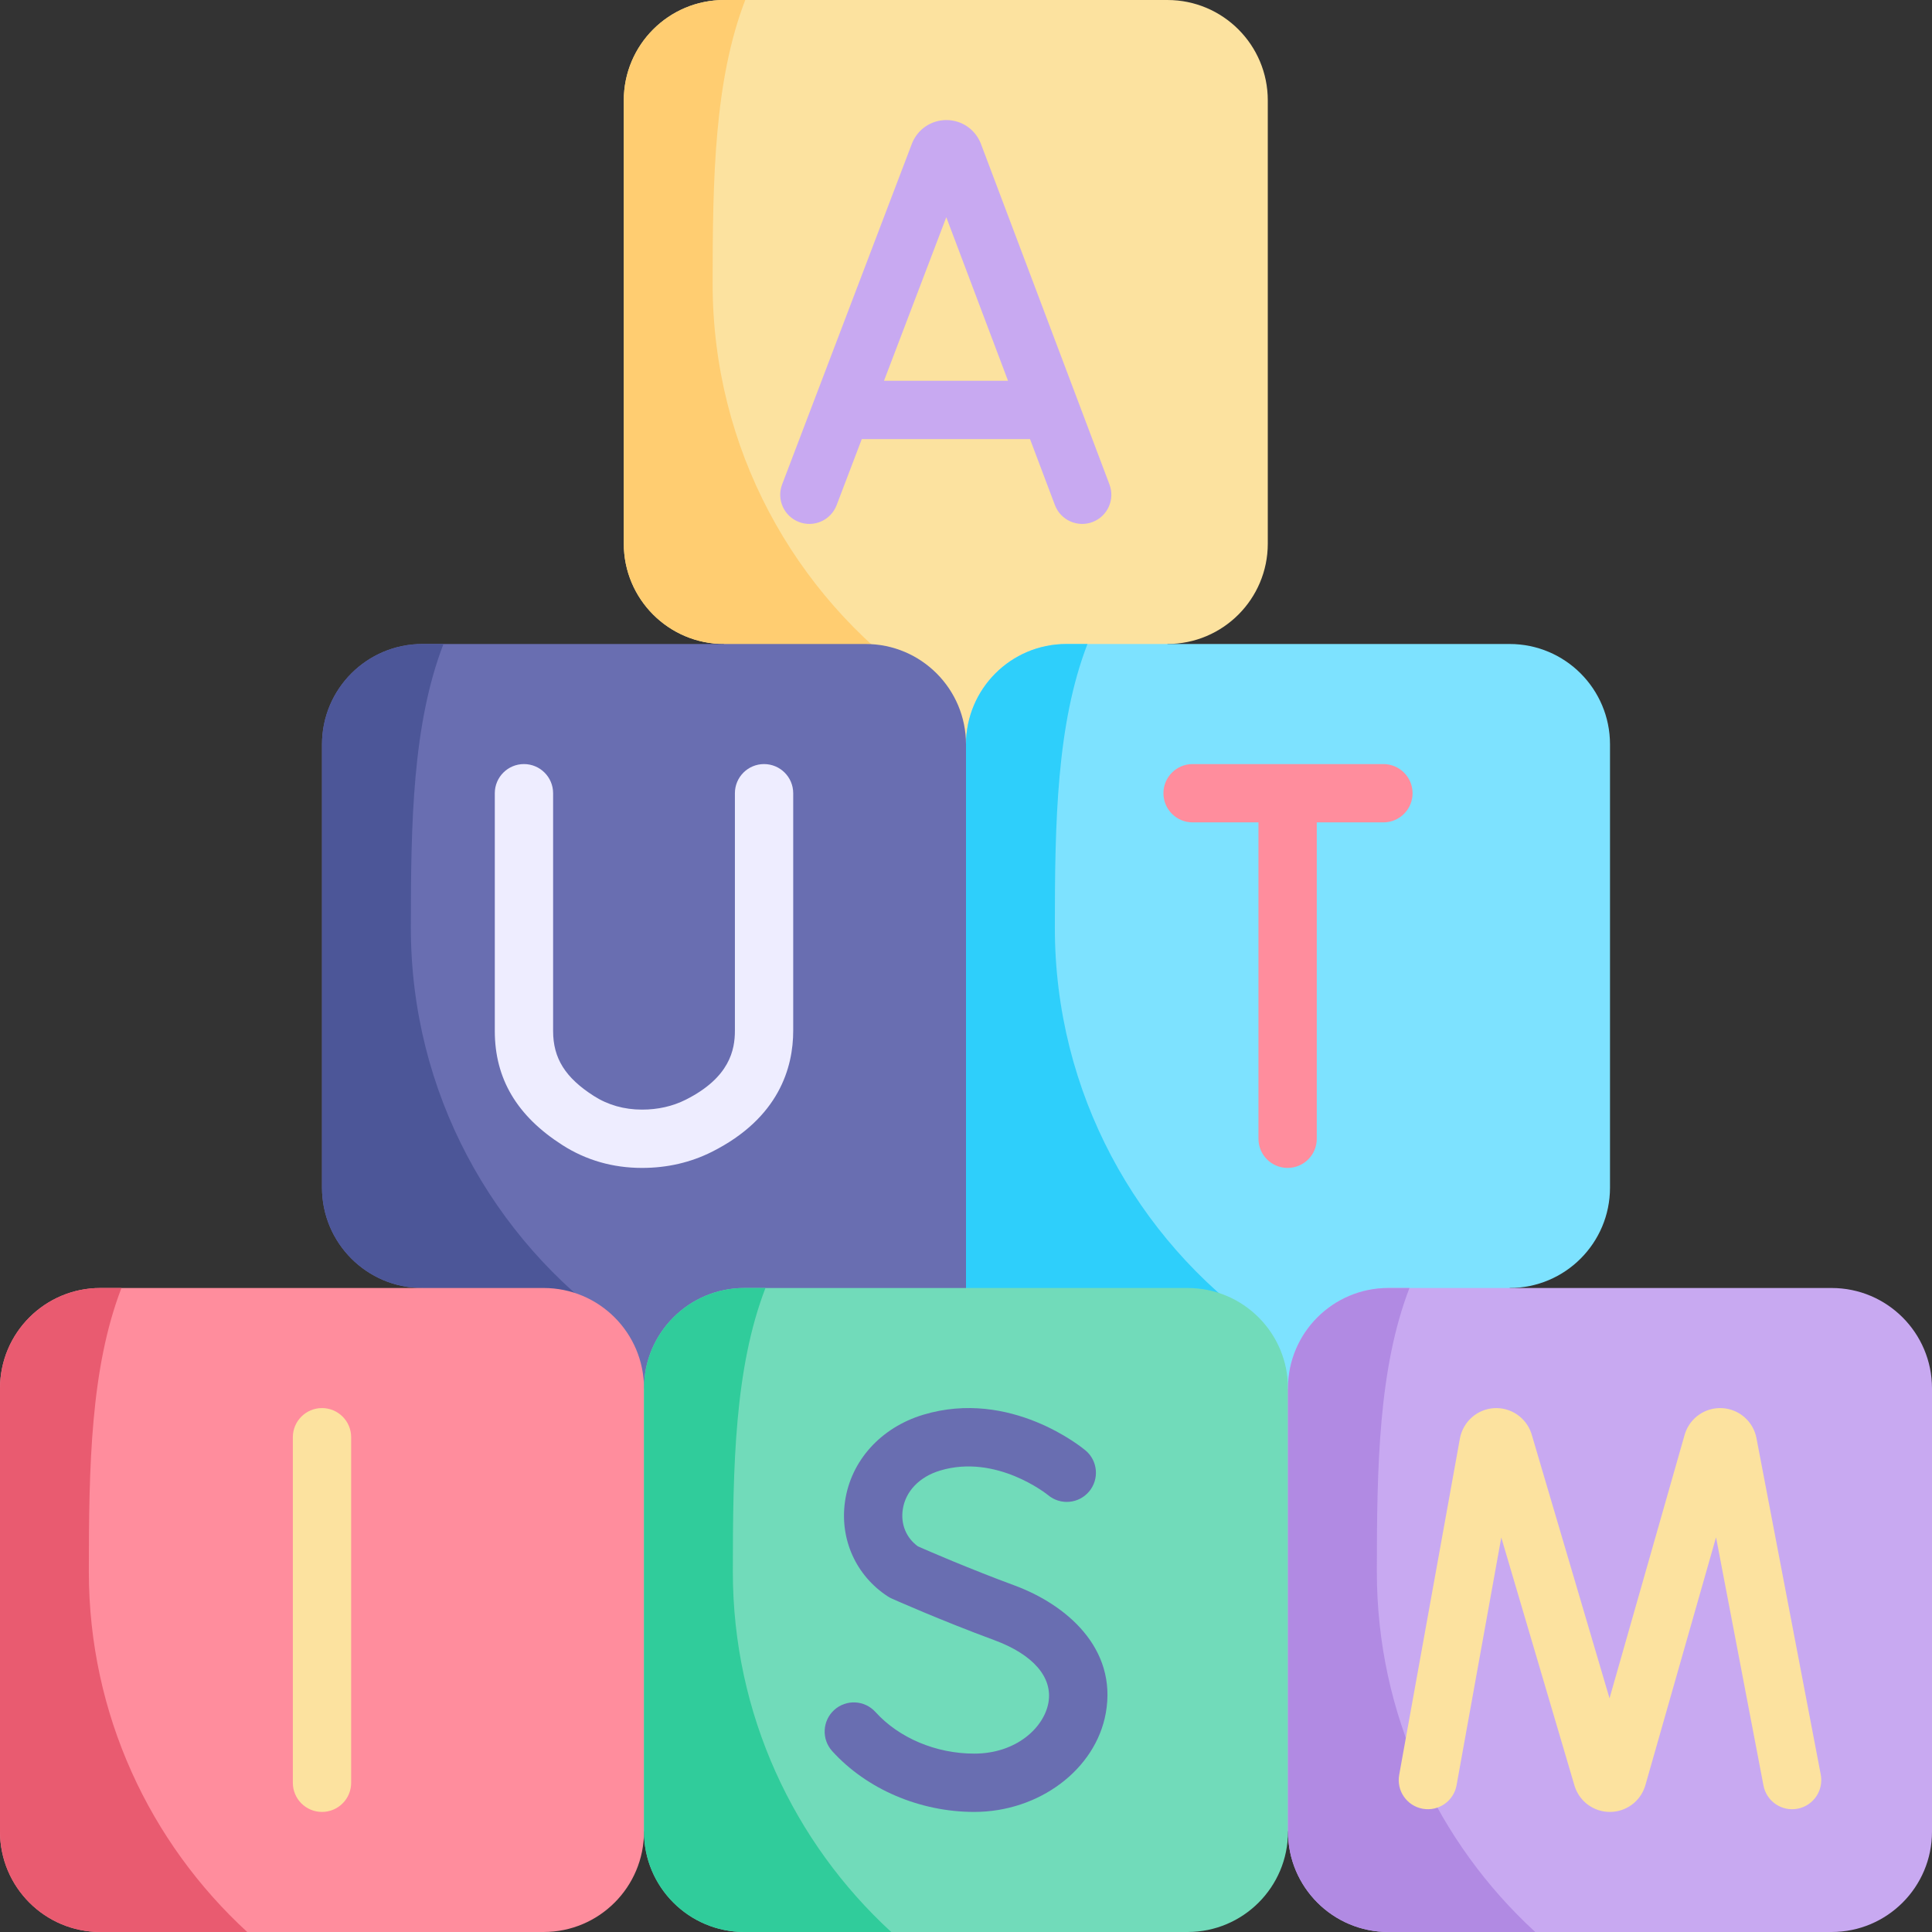 <svg id="Capa_1" enable-background="new 0 0 497 497" height="512" viewBox="0 0 497 497" width="512" xmlns="http://www.w3.org/2000/svg"><rect x="0" y="0" width="497" height="497" fill="#333333" stroke="none"/><g><path d="m186.284 165.667c-14.258 0-25.817-11.559-25.817-25.817v-114.033c0-14.258 11.559-25.817 25.817-25.817h114.033c14.258 0 25.817 11.559 25.817 25.817v114.033c0 14.258-11.559 25.817-25.817 25.817v32.285h-109.677z" fill="#fce29f"/><path d="m236.438 175.684c-32.141-22.798-53.116-60.304-53.116-102.709 0-27.205.463-52.392 8.39-72.975h-5.435c-14.255.004-25.81 11.561-25.81 25.816v114.034c0 14.258 11.559 25.817 25.817 25.817l4.355 32.285h34.496z" fill="#ffcd71"/><path d="m248.5 361.447h-138.859l-.991-30.113c-14.258 0-25.817-11.559-25.817-25.817v-114.034c0-14.258 11.559-25.817 25.817-25.817h114.033c14.258 0 25.817 11.559 25.817 25.817l19.649 68.537z" fill="#696eb1"/><path d="m388.35 361.447v-30.113c14.258 0 25.817-11.559 25.817-25.817v-114.034c0-14.258-11.559-25.817-25.817-25.817h-114.033c-14.258 0-25.817 11.559-25.817 25.817v169.963h139.85z" fill="#7de2ff"/><path d="m248.5 191.483c0-14.255 11.555-25.813 25.81-25.816h5.435c-7.928 20.583-8.39 45.77-8.39 72.975 0 42.405 20.975 79.911 53.116 102.709l-11.302 22.268h-64.669z" fill="#2ecffb"/><path d="m305.517 331.333h-114.033c-14.258 0-25.817 11.559-25.817 25.817l-22.156 57.017 22.156 57.017c0 14.258 11.559 25.817 25.817 25.817h114.033c14.258 0 25.817-11.559 25.817-25.817l17.279-57.017-17.279-57.017c-.001-14.258-11.559-25.817-25.817-25.817z" fill="#71dbba"/><path d="m158.804 341.351c-32.141-22.798-53.116-60.304-53.116-102.709 0-27.205.463-52.392 8.39-72.975h-5.435c-14.255.004-25.81 11.561-25.81 25.816v114.033c0 14.258 11.559 25.817 25.817 25.817l4.355 32.285h34.496z" fill="#4c5698"/><path d="m139.85 331.333h-114.033c-14.258 0-25.817 11.559-25.817 25.817v114.033c0 14.258 11.559 25.817 25.817 25.817h114.033c14.258 0 25.817-11.559 25.817-25.817v-114.033c0-14.258-11.559-25.817-25.817-25.817z" fill="#ff8d9d"/><path d="m471.183 331.333h-114.033c-14.258 0-25.817 11.559-25.817 25.817v114.033c0 14.258 11.559 25.817 25.817 25.817h114.033c14.258 0 25.817-11.559 25.817-25.817v-114.033c0-14.258-11.559-25.817-25.817-25.817z" fill="#c8a9f1"/><path d="m196.55 196.555c-4.142 0-7.5 3.358-7.5 7.5v61.101c0 4.882-1.309 12.03-12.626 17.729-3.371 1.698-7.159 2.559-11.26 2.559-.014 0-.027 0-.04 0-4.568-.006-8.725-1.186-12.356-3.506-7.348-4.694-10.483-9.694-10.483-16.718v-61.166c0-4.142-3.358-7.5-7.5-7.5s-7.5 3.358-7.5 7.5v61.166c0 12.271 5.694 21.875 17.407 29.358 6.076 3.882 12.944 5.856 20.412 5.866h.061c6.465 0 12.523-1.4 18.007-4.161 17.257-8.691 20.879-21.724 20.879-31.127v-61.101c-.001-4.142-3.359-7.5-7.501-7.5z" fill="#eeedff"/><path d="m363.378 204.055c0-4.142-3.358-7.5-7.5-7.5h-49.09c-4.142 0-7.5 3.358-7.5 7.5s3.358 7.5 7.5 7.5h16.946v81.389c0 4.143 3.358 7.5 7.5 7.5s7.5-3.357 7.5-7.5v-81.389h17.144c4.142 0 7.5-3.358 7.5-7.5z" fill="#ff8d9d"/><path d="m252.333 36.988c-.026-.068-.053-.136-.081-.204-1.473-3.583-4.926-5.896-8.799-5.896-.003 0-.007 0-.01 0-3.877.004-7.331 2.325-8.797 5.914-.023.056-.045.112-.066.168l-33.378 87.638c-1.474 3.871.468 8.204 4.339 9.678 3.869 1.475 8.204-.469 9.678-4.339l6.473-16.996h43.275l6.406 16.974c1.473 3.902 5.816 5.823 9.665 4.369 3.875-1.462 5.832-5.79 4.369-9.665zm-24.927 60.964 16.024-42.073 15.878 42.073z" fill="#c8a9f1"/><path d="m260.929 407.831c-11.51-4.246-22.182-8.883-24.794-10.031-2.995-2.173-4.451-5.661-3.91-9.434.674-4.695 4.264-8.458 9.603-10.066 14.501-4.368 27.554 6.125 27.796 6.323 3.171 2.642 7.884 2.226 10.542-.937 2.665-3.171 2.255-7.902-.915-10.567-.779-.654-19.314-15.94-41.749-9.182-10.911 3.287-18.622 11.831-20.125 22.298-1.397 9.734 2.818 19.095 11 24.43.332.216.679.405 1.041.566.51.228 12.645 5.629 26.319 10.673 10.041 3.703 15.128 9.581 13.96 16.124-1.132 6.342-8.205 13.083-19.083 13.083-9.837 0-19.34-4.005-25.418-10.713-2.781-3.069-7.524-3.303-10.594-.521-3.069 2.781-3.303 7.524-.521 10.594 8.875 9.793 22.532 15.64 36.534 15.64 16.707 0 31.259-10.94 33.849-25.447 2.983-16.707-10.202-27.915-23.535-32.833z" fill="#696eb1"/><path d="m82.833 362.222c-4.142 0-7.5 3.358-7.5 7.5v88.89c0 4.142 3.358 7.5 7.5 7.5s7.5-3.358 7.5-7.5v-88.89c0-4.142-3.358-7.5-7.5-7.5z" fill="#fce29f"/><path d="m25.807 497h37.793c-25.042-23.001-40.746-56.009-40.746-92.692 0-27.205.463-52.392 8.39-72.975h-5.434c-14.255.005-25.81 11.562-25.81 25.817v114.033c0 14.256 11.554 25.812 25.807 25.817z" fill="#e95b70"/><path d="m191.474 497h37.793c-25.042-23.001-40.746-56.009-40.746-92.692 0-27.205.463-52.392 8.39-72.975h-5.435c-14.255.004-25.81 11.561-25.81 25.816v114.033c.001 14.257 11.554 25.813 25.808 25.818z" fill="#30cc9b"/><path d="m357.141 497h37.793c-25.042-23.001-40.746-56.009-40.746-92.692 0-27.205.463-52.392 8.39-72.975h-5.435c-14.255.004-25.81 11.561-25.81 25.816v114.033c0 14.257 11.554 25.813 25.808 25.818z" fill="#b18ae3"/><path d="m468.384 456.509-16.565-86.678c-.862-4.229-4.473-7.352-8.782-7.594-4.313-.243-8.248 2.455-9.579 6.559-.027.085-.054.171-.079.258l-19.336 67.829-20.035-67.909c-.026-.089-.054-.178-.083-.266-1.375-4.092-5.35-6.747-9.649-6.46-4.307.289-7.885 3.451-8.717 7.775l-15.624 86.562c-.736 4.076 1.972 7.978 6.049 8.713 4.073.735 7.977-1.972 8.713-6.048l11.503-63.734 18.837 63.849c.026.089.054.178.083.266 1.304 3.882 4.921 6.481 9.013 6.481h.05c4.111-.021 7.726-2.663 8.994-6.574.028-.085.054-.172.079-.258l18.19-63.811 12.204 63.857c.778 4.068 4.708 6.736 8.774 5.959 4.07-.778 6.737-4.707 5.96-8.776z" fill="#fce29f"/></g></svg>